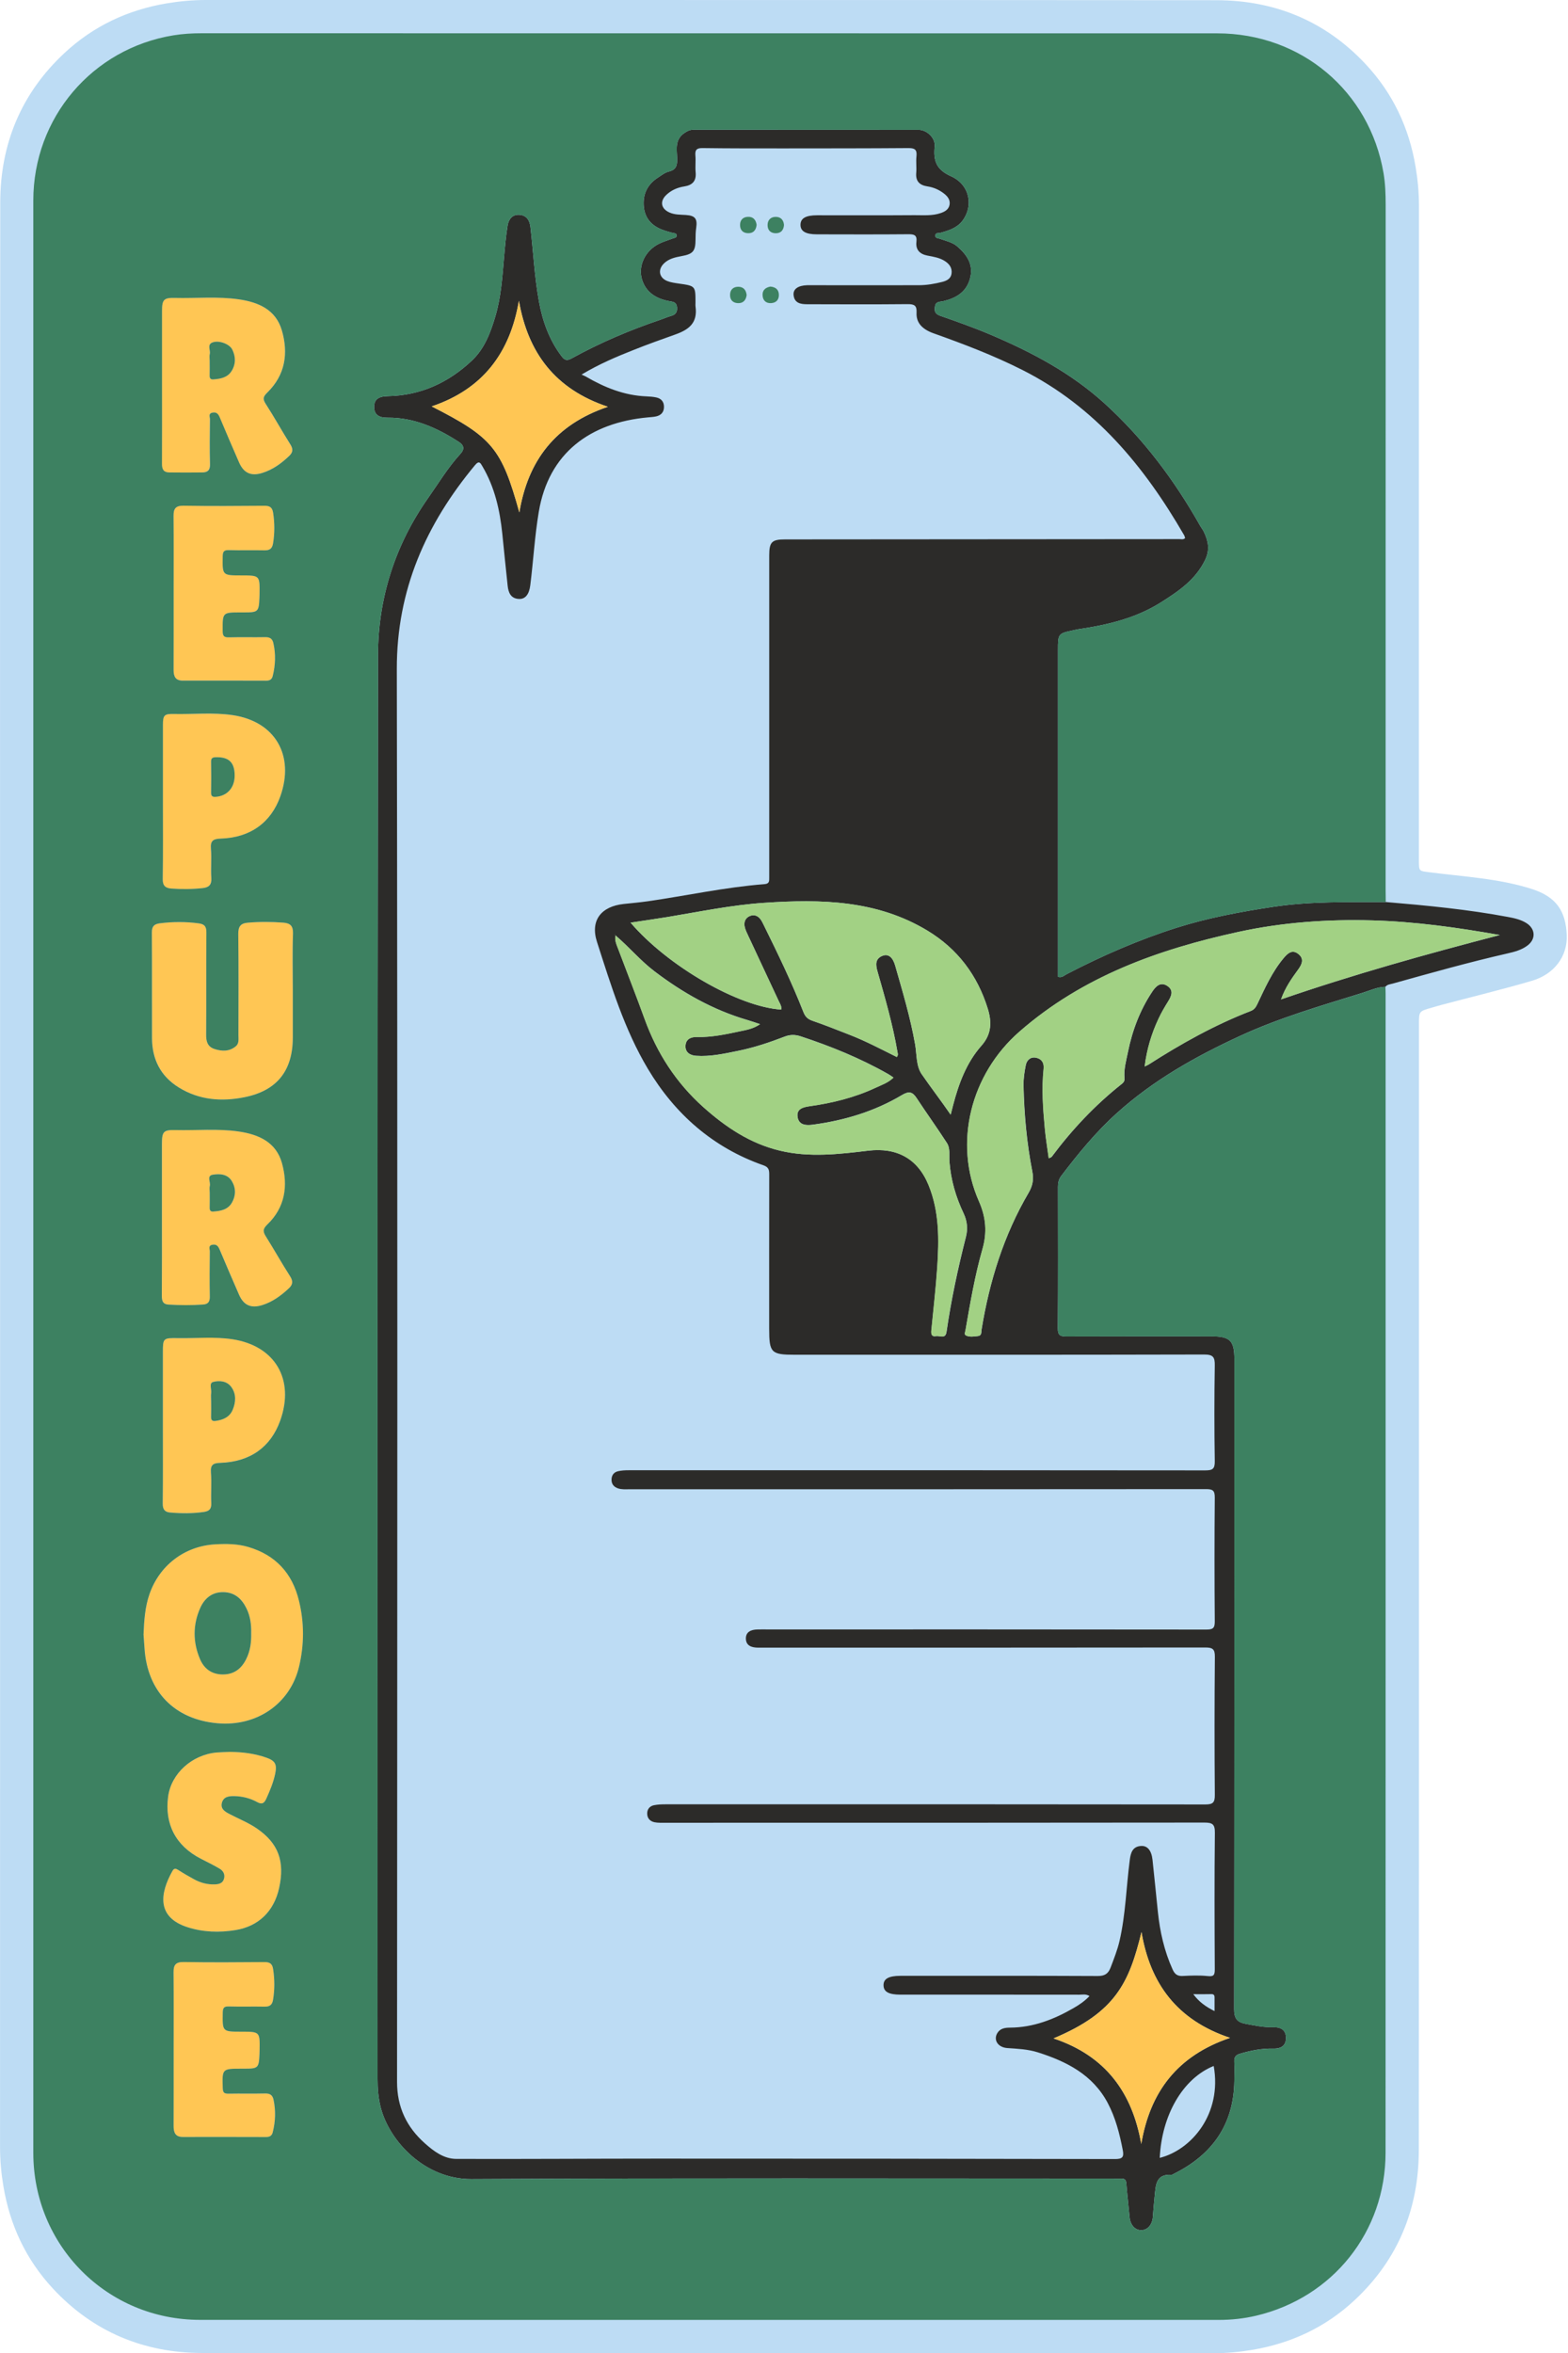 <?xml version="1.0" encoding="UTF-8"?><svg xmlns="http://www.w3.org/2000/svg" xmlns:xlink="http://www.w3.org/1999/xlink" height="500.0" preserveAspectRatio="xMidYMid meet" version="1.0" viewBox="-0.0 -0.0 333.3 500.0" width="333.3" zoomAndPan="magnify"><g><g id="change1_1"><path d="M333.03,198.63c-0.22-4.96-2.13-8.05-7.41-9.74c-7.03-2.25-14.39-2.6-21.63-3.54 c-2.36-0.31-2.38-0.13-2.38-2.54c0-46.38-0.01-92.76,0.01-139.15c0-2.78-0.26-5.51-0.72-8.24c-1.39-8.29-4.84-15.6-10.57-21.74 c-8.58-9.2-19.35-13.63-31.82-13.64C186.91-0.02,115.3,0.02,43.7,0c-2.78,0-5.51,0.26-8.24,0.71C27.17,2.1,19.85,5.54,13.71,11.26 C4.5,19.83,0.06,30.6,0.05,43.07c-0.07,68.95-0.03,137.91-0.03,206.86c0,68.78,0,137.55-0.01,206.33c0,2.78,0.25,5.5,0.71,8.24 c1.38,8.29,4.81,15.61,10.53,21.76c8.56,9.21,19.33,13.68,31.79,13.69c71.61,0.07,143.21,0.03,214.82,0.05 c2.77,0,5.5-0.25,8.24-0.7c8.36-1.39,15.73-4.85,21.9-10.63c9.18-8.59,13.58-19.37,13.59-31.84c0.05-79.74,0.03-159.48,0.03-239.22 c0-2.74,0-2.74,2.73-3.51c0.68-0.19,1.35-0.4,2.03-0.58c6.41-1.7,12.87-3.26,19.23-5.12C330.36,207.01,333.24,203.2,333.03,198.63z" fill="#bddcf4"/></g><g id="change2_1"><path d="M294.49,209.67c-1.74,0.04-3.31,0.8-4.92,1.3c-8.75,2.72-17.59,5.27-25.92,9.11 c-9.47,4.36-18.51,9.43-26.34,16.51c-4.44,4.01-8.16,8.57-11.75,13.29c-0.53,0.69-0.68,1.46-0.68,2.31 c0.02,10.02,0.04,20.04-0.03,30.06c-0.01,1.52,0.59,1.72,1.87,1.71c10.26-0.04,20.51-0.02,30.77-0.02c3.98,0,4.89,0.91,4.89,4.87 c0,46.03,0.01,92.06-0.05,138.09c0,1.93,0.6,2.76,2.4,3.1c1.96,0.37,3.9,0.78,5.92,0.73c1.83-0.05,2.7,0.77,2.7,2.26 c0.01,1.5-0.85,2.33-2.68,2.28c-2.44-0.06-4.78,0.41-7.1,1.09c-0.86,0.25-1.26,0.71-1.21,1.65c0.06,1.35,0.03,2.71,0.01,4.07 c-0.11,9.31-4.67,15.73-12.86,19.8c-0.16,0.08-0.33,0.22-0.48,0.21c-3.44-0.22-3.35,2.33-3.6,4.6c-0.16,1.45-0.27,2.92-0.38,4.38 c-0.13,1.61-1.1,2.74-2.4,2.78c-1.39,0.04-2.4-1.11-2.55-2.81c-0.21-2.39-0.5-4.77-0.69-7.16c-0.06-0.78-0.43-1.02-1.13-0.99 c-0.53,0.02-1.06,0-1.59,0c-45.5,0-91-0.13-136.5,0.11c-9.9,0.05-17.43-8.06-19.26-15.2c-0.52-2.04-0.67-4.04-0.67-6.09 c0-100.84-0.07-201.69,0.09-302.53c0.02-12.05,3.61-23.36,10.66-33.38c2.23-3.17,4.23-6.5,6.86-9.37c0.98-1.06,0.71-1.86-0.38-2.56 c-4.61-2.97-9.47-5.17-15.12-5.12c-1.97,0.02-2.85-0.75-2.84-2.32c0.01-1.54,0.9-2.22,2.9-2.26c6.98-0.13,12.89-2.86,17.89-7.57 c2.68-2.53,3.96-5.94,4.98-9.41c1.2-4.07,1.48-8.28,1.84-12.48c0.2-2.27,0.39-4.55,0.76-6.8c0.21-1.26,0.94-2.36,2.48-2.27 c1.58,0.1,2.21,1.21,2.37,2.6c0.61,5.29,0.86,10.62,1.82,15.86c0.77,4.19,2.19,8.17,4.82,11.62c0.6,0.79,1.08,1.01,2.16,0.41 c6.04-3.33,12.37-6.01,18.9-8.22c0.72-0.24,1.42-0.57,2.16-0.77c1.03-0.27,1.41-0.86,1.29-1.92c-0.12-1.05-0.86-1.09-1.63-1.23 c-2.65-0.48-4.83-1.75-5.73-4.37c-1.04-2.99,0.53-6.31,3.5-7.81c0.94-0.47,1.97-0.76,2.96-1.14c0.36-0.14,0.9-0.12,0.81-0.72 c-0.07-0.46-0.51-0.37-0.84-0.46c-0.73-0.2-1.47-0.4-2.18-0.67c-2.21-0.83-3.66-2.37-3.93-4.76c-0.3-2.68,0.69-4.84,2.99-6.32 c0.74-0.48,1.48-1.08,2.3-1.28c1.68-0.4,1.84-1.45,1.78-2.89c-0.07-1.89-0.49-3.91,1.51-5.28c0.61-0.42,1.15-0.72,1.91-0.72 c15.97,0.01,31.94,0.01,47.92,0.02c1.75,0,3.58,1.74,3.41,3.5c-0.3,2.99,0.26,4.93,3.47,6.36c4,1.78,4.84,6.34,2.41,9.49 c-1.18,1.53-2.95,2.06-4.72,2.55c-0.37,0.1-0.92-0.1-1.01,0.46c-0.11,0.71,0.58,0.64,0.96,0.78c1.26,0.47,2.64,0.72,3.69,1.63 c2.11,1.82,3.54,3.95,2.68,6.93c-0.81,2.83-2.99,4.07-5.64,4.7c-0.68,0.16-1.53,0.06-1.73,0.9c-0.22,0.93-0.22,1.76,1.04,2.2 c3.6,1.25,7.21,2.53,10.72,4.02c8.75,3.71,17.07,8.11,24.2,14.57c8.31,7.54,14.91,16.38,20.4,26.11c0.23,0.41,0.54,0.78,0.74,1.2 c0.94,1.96,1.33,3.81,0.27,6c-2.04,4.22-5.68,6.66-9.4,9.01c-5.31,3.35-11.3,4.78-17.44,5.68c-0.35,0.05-0.69,0.14-1.03,0.21 c-3.41,0.72-3.41,0.72-3.41,4.34c0,22.46,0,44.91,0,67.37c0,0.64,0,1.29,0,1.94c0.79,0.29,1.28-0.25,1.81-0.53 c7.53-3.91,15.28-7.3,23.37-9.87c6.72-2.13,13.62-3.41,20.58-4.46c7.95-1.2,15.94-0.98,23.92-1.02c8.73,0.74,17.45,1.57,26.07,3.19 c1.33,0.25,2.65,0.55,3.82,1.28c1.96,1.23,2.06,3.43,0.2,4.8c-1.25,0.93-2.75,1.32-4.24,1.66c-8.19,1.87-16.27,4.14-24.36,6.4 C295.51,209.14,294.88,209.15,294.49,209.67z M130.82,198.74c-0.02-0.04-0.03-0.09-0.06-0.13c-0.01-0.02-0.06-0.01-0.09-0.01 c0.06,0.04,0.12,0.08,0.18,0.11c-0.25,1.11,0.25,2.08,0.62,3.06c1.84,4.9,3.77,9.78,5.55,14.7c2.64,7.29,6.71,13.59,12.5,18.77 c4.76,4.25,9.94,7.73,16.26,9.24c6.26,1.5,12.54,0.76,18.78,0.01c6.03-0.72,10.5,1.63,12.82,7.29c2.33,5.67,2.25,11.62,1.85,17.57 c-0.3,4.46-0.82,8.9-1.25,13.34c-0.07,0.75,0.06,1.38,0.98,1.2c0.78-0.15,2.01,0.69,2.24-0.88c0.99-6.82,2.43-13.54,4.13-20.21 c0.42-1.66,0.29-3.33-0.5-4.99c-1.65-3.47-2.72-7.12-3.01-11c-0.1-1.31,0.21-2.8-0.54-3.96c-2.07-3.21-4.32-6.32-6.42-9.52 c-0.88-1.35-1.63-1.56-3.11-0.68c-5.84,3.49-12.25,5.41-18.97,6.31c-1.38,0.18-2.96,0.14-3.24-1.62c-0.27-1.7,1.09-2.09,2.48-2.29 c4.86-0.68,9.59-1.83,14.06-3.92c1.3-0.61,2.71-1.06,3.85-2.18c-0.43-0.29-0.76-0.53-1.11-0.73c-5.91-3.36-12.17-5.91-18.62-8.03 c-1.19-0.39-2.26-0.39-3.42,0.06c-3.19,1.23-6.43,2.31-9.78,3c-2.99,0.61-5.99,1.29-9.07,1.07c-1.25-0.09-2.35-0.75-2.21-2.24 c0.13-1.4,1.25-1.78,2.45-1.75c3.03,0.07,5.97-0.54,8.9-1.17c1.48-0.31,3.04-0.55,4.49-1.56c-1.02-0.34-1.85-0.63-2.7-0.88 c-7.28-2.13-13.75-5.79-19.76-10.36C136.11,204.09,133.69,201.17,130.82,198.74z M123.61,79.59c0.43,0.2,0.66,0.27,0.86,0.39 c4.01,2.34,8.23,4.06,12.95,4.24c0.7,0.03,1.42,0.08,2.1,0.23c1.05,0.23,1.63,0.93,1.62,2.02c-0.01,1.09-0.61,1.76-1.65,2 c-0.57,0.13-1.16,0.15-1.75,0.21c-12.3,1.12-21.11,7.55-23.21,20.05c-0.87,5.17-1.16,10.41-1.81,15.61c-0.24,1.96-1.07,3-2.44,2.92 c-1.73-0.1-2.21-1.36-2.37-2.8c-0.4-3.69-0.76-7.38-1.14-11.07c-0.52-5.02-1.61-9.87-4.21-14.28c-0.42-0.72-0.7-1.34-1.58-0.29 c-10.45,12.57-16.66,26.53-16.63,43.34c0.18,100.07,0.1,200.13,0.05,300.2c0,5.35,2.03,9.59,5.9,13.03 c1.89,1.69,4.04,3.31,6.67,3.32c14.2,0.05,28.4-0.06,42.61-0.06c32.47,0,64.95,0.02,97.42,0.09c1.51,0,1.96-0.35,1.67-1.85 c-0.67-3.48-1.53-6.9-3.2-10.05c-3.19-6.02-8.74-8.83-14.89-10.78c-2.1-0.66-4.27-0.75-6.45-0.9c-2.06-0.14-3.04-1.79-2.09-3.25 c0.63-0.97,1.65-1.08,2.66-1.09c4.93-0.03,9.33-1.75,13.51-4.16c1.2-0.69,2.35-1.47,3.38-2.55c-0.78-0.49-1.49-0.29-2.16-0.29 c-12.67-0.02-25.34-0.01-38.01-0.01c-2.47,0-3.56-0.59-3.61-1.92c-0.06-1.43,1.06-2.08,3.62-2.08c13.97,0,27.94-0.03,41.9,0.04 c1.5,0.01,2.25-0.49,2.75-1.81c0.71-1.87,1.45-3.73,1.9-5.68c1.3-5.65,1.42-11.44,2.17-17.16c0.19-1.49,0.56-2.86,2.39-2.98 c1.37-0.09,2.22,0.96,2.44,2.92c0.4,3.69,0.76,7.38,1.14,11.07c0.44,4.24,1.37,8.35,3.14,12.26c0.45,0.99,1.01,1.43,2.14,1.37 c1.76-0.09,3.55-0.16,5.3,0.02c1.29,0.14,1.52-0.19,1.52-1.42c-0.05-9.67-0.09-19.33,0.02-29c0.02-1.84-0.5-2.19-2.24-2.19 c-38.19,0.05-76.38,0.04-114.57,0.04c-0.76,0-1.55,0.04-2.29-0.11c-0.94-0.19-1.57-0.82-1.57-1.86c0-0.95,0.56-1.58,1.45-1.76 c0.8-0.16,1.63-0.19,2.45-0.19c38.25-0.01,76.5-0.02,114.75,0.03c1.63,0,2.02-0.43,2.01-2.02c-0.08-9.78-0.08-19.57,0.01-29.35 c0.02-1.68-0.51-1.98-2.06-1.98c-31.18,0.04-62.35,0.03-93.53,0.03c-0.53,0-1.06,0.01-1.59,0c-1.3-0.02-2.47-0.41-2.51-1.89 c-0.03-1.49,1.12-1.93,2.42-1.97c0.65-0.02,1.3-0.01,1.94-0.01c31.18,0,62.35-0.01,93.53,0.03c1.34,0,1.79-0.27,1.78-1.71 c-0.07-8.78-0.08-17.56,0-26.34c0.01-1.52-0.44-1.79-1.87-1.79c-40.84,0.04-81.68,0.03-122.53,0.03c-0.82,0-1.65,0.08-2.45-0.19 c-0.88-0.3-1.38-0.9-1.38-1.83c0-0.94,0.48-1.6,1.38-1.81c0.74-0.17,1.51-0.21,2.27-0.21c40.84-0.01,81.68-0.02,122.53,0.03 c1.54,0,2.08-0.27,2.05-1.96c-0.11-6.78-0.11-13.56,0-20.33c0.03-1.76-0.33-2.33-2.25-2.33c-29,0.07-57.99,0.05-86.99,0.05 c-5.07,0-5.48-0.41-5.48-5.54c0-10.9-0.01-21.81,0.01-32.71c0-0.94-0.06-1.59-1.19-1.99c-10.75-3.75-18.86-10.91-24.6-20.51 c-5-8.36-7.84-17.74-10.82-26.97c-1.48-4.58,0.9-7.55,5.69-8.06c1.7-0.18,3.4-0.33,5.09-0.57c8.27-1.19,16.45-2.99,24.8-3.64 c1.09-0.08,1.03-0.67,1.03-1.4c-0.01-4.6,0-9.19,0-13.79c0-18.21,0-36.42,0-54.63c0-2.9,0.56-3.43,3.39-3.43 c27.94-0.01,55.87-0.03,83.81-0.06c0.38,0,0.81,0.16,1.21-0.22c-0.07-0.2-0.11-0.43-0.22-0.62c-8.46-14.62-18.91-27.29-34.35-35.09 c-6.11-3.09-12.48-5.51-18.91-7.8c-2.44-0.87-3.72-2.27-3.61-4.37c0.08-1.51-0.44-1.84-1.88-1.83c-7.13,0.07-14.26,0.04-21.39,0.02 c-1.36,0-2.69-0.22-2.87-1.94c-0.13-1.29,0.95-2.04,2.89-2.1c0.24-0.01,0.47,0,0.71,0c7.66,0,15.32,0.02,22.98,0 c1.71,0,3.4-0.29,5.05-0.71c0.93-0.24,1.81-0.67,1.95-1.78c0.15-1.19-0.46-2.02-1.42-2.64c-1.12-0.72-2.41-0.92-3.68-1.16 c-1.61-0.3-2.57-1.21-2.37-2.92c0.17-1.43-0.46-1.63-1.7-1.62c-6.48,0.06-12.97,0.03-19.45,0.02c-2.4,0-3.51-0.66-3.49-2.05 c0.02-1.37,1.13-2,3.54-2c6.9,0,13.79,0.03,20.69-0.02c1.87-0.01,3.78,0.18,5.61-0.46c0.87-0.3,1.65-0.76,1.84-1.73 c0.2-1.05-0.41-1.81-1.18-2.41c-1.04-0.81-2.22-1.32-3.53-1.52c-1.63-0.25-2.53-1.07-2.37-2.87c0.1-1.17-0.08-2.37,0.05-3.53 c0.16-1.45-0.41-1.75-1.77-1.74c-8.78,0.07-17.56,0.06-26.34,0.07c-5.78,0-11.55,0.01-17.33-0.07c-1.27-0.02-1.66,0.37-1.55,1.6 c0.1,1.17-0.06,2.36,0.05,3.53c0.18,1.84-0.66,2.75-2.41,3.02c-1.43,0.22-2.73,0.78-3.79,1.77c-1.47,1.37-1.18,2.97,0.66,3.78 c1.11,0.49,2.29,0.44,3.47,0.52c1.99,0.13,2.47,0.81,2.19,2.73c-0.12,0.81-0.14,1.64-0.14,2.46c-0.01,2.46-0.5,3.1-2.94,3.54 c-1.35,0.25-2.67,0.53-3.71,1.5c-1.42,1.32-1.15,3.08,0.63,3.8c0.75,0.3,1.59,0.41,2.4,0.53c3.61,0.51,3.61,0.5,3.61,4.02 c0,0.29-0.03,0.59,0.01,0.88c0.46,3.4-1.31,4.86-4.25,5.91c-2.99,1.07-5.99,2.13-8.93,3.31C131.02,75.8,127.4,77.33,123.61,79.59z M318.81,198.67c-9.01-1.6-18.04-2.86-27.15-3.11c-9.55-0.26-19.07,0.42-28.42,2.45c-17.02,3.71-33.1,9.45-46.54,21.19 c-10.34,9.03-14.09,23.62-8.59,36.08c1.51,3.41,1.73,6.62,0.74,10.09c-1.62,5.66-2.61,11.46-3.61,17.25 c-0.07,0.39-0.33,0.93,0.09,1.13c0.81,0.4,1.74,0.22,2.6,0.12c0.79-0.09,0.64-0.85,0.73-1.41c1.67-10.25,4.72-20.04,10-29.04 c0.87-1.49,1.1-2.86,0.78-4.51c-1.18-6.01-1.73-12.1-1.87-18.23c-0.03-1.45,0.19-2.94,0.48-4.37c0.22-1.07,1.02-1.81,2.19-1.57 c1.2,0.24,1.74,1.1,1.6,2.36c-0.45,4.24-0.13,8.47,0.26,12.69c0.19,2.08,0.54,4.14,0.83,6.32c0.35-0.17,0.54-0.21,0.63-0.32 c4.32-5.79,9.23-11,14.9-15.49c0.39-0.31,0.63-0.66,0.58-1.21c-0.19-1.91,0.36-3.74,0.73-5.58c0.93-4.6,2.57-8.93,5.19-12.85 c0.76-1.14,1.77-2.13,3.21-1.16c1.34,0.91,0.86,2.09,0.15,3.25c-0.75,1.2-1.47,2.42-2.06,3.7c-1.48,3.17-2.48,6.48-2.94,10.15 c0.43-0.21,0.65-0.3,0.85-0.42c6.9-4.43,14.04-8.42,21.71-11.38c0.74-0.29,1.07-0.8,1.39-1.46c1.61-3.4,3.15-6.86,5.6-9.78 c0.83-0.99,1.82-1.93,3.14-0.85c1.25,1.01,0.76,2.15-0.04,3.26c-1.37,1.89-2.75,3.79-3.66,6.37 C287.75,207.03,303.22,202.72,318.81,198.67z M166.06,214.51c0.14-0.69-0.26-1.24-0.52-1.79c-2.13-4.59-4.3-9.17-6.43-13.76 c-0.32-0.69-0.69-1.39-0.83-2.13c-0.17-0.93,0.15-1.79,1.09-2.19c0.93-0.39,1.74-0.08,2.32,0.73c0.24,0.33,0.42,0.71,0.6,1.07 c3.02,6.12,6.01,12.27,8.5,18.63c0.38,0.96,0.92,1.48,1.92,1.82c2.62,0.89,5.18,1.93,7.76,2.93c3.51,1.35,6.83,3.12,10.16,4.77 c0.35-0.45,0.19-0.78,0.13-1.12c-0.99-5.81-2.64-11.46-4.25-17.12c-0.37-1.31-0.53-2.64,1.09-3.27c1.2-0.47,2.16,0.27,2.68,2.08 c1.58,5.54,3.24,11.06,4.24,16.75c0.37,2.13,0.19,4.56,1.38,6.3c1.95,2.84,4.08,5.58,6.18,8.64c0.22-0.85,0.37-1.45,0.52-2.05 c1.2-4.6,2.86-9.06,6.04-12.64c2.21-2.5,2.16-5.14,1.32-7.86c-2.19-7.07-6.41-12.68-12.78-16.54c-10.79-6.54-22.72-6.74-34.75-5.93 c-6.93,0.46-13.74,1.89-20.58,3.02c-2.56,0.42-5.13,0.78-7.81,1.19C141.96,205.3,157.01,213.96,166.06,214.51z M110.4,108.88 c1.81-10.99,7.62-18.67,18.82-22.45c-11.25-3.75-17-11.49-18.91-22.52c-1.89,11.1-7.69,18.78-18.54,22.44 C104.68,92.91,106.63,95.31,110.4,108.88z M223.94,433.11c11.02,3.67,16.72,11.44,18.65,22.43c1.87-11.1,7.69-18.77,18.87-22.55 c-11.28-3.76-16.98-11.52-18.82-22.48C240.02,421.26,237.17,427.56,223.94,433.11z M246.52,458.49c6.77-1.7,13.28-9.38,11.47-19.53 C251.39,441.63,246.94,449.46,246.52,458.49z M258.17,427.31c0-1.15,0-2.02,0-2.89c0-0.49-0.15-0.74-0.72-0.72 c-1.26,0.04-2.53,0.01-3.8,0.01C254.84,425.32,256.25,426.35,258.17,427.31z" fill="#2c2b29"/></g><g id="change3_1"><path d="M52.76,328.67c-2.29-0.67-4.64-0.69-7-0.55c-6.5,0.36-11.87,4.46-13.99,10.62c-0.93,2.71-1.13,5.51-1.25,8.54 c0.06,0.85,0.14,1.9,0.21,2.96c0.6,9.16,6.39,15.1,15.51,15.9c8.37,0.74,15.47-4.16,17.34-12.04c1.1-4.65,1.11-9.35-0.01-13.99 C62.16,334.28,58.59,330.38,52.76,328.67z M52.33,352.53c-1.03,2.05-2.62,3.27-5.03,3.24c-2.35-0.03-3.94-1.27-4.79-3.3 c-1.51-3.57-1.52-7.25,0.05-10.8c0.9-2.04,2.5-3.43,4.93-3.39c2.4,0.03,3.91,1.4,4.91,3.45c0.82,1.68,1.05,3.48,1,5.32 C53.45,348.95,53.19,350.81,52.33,352.53z M32.32,220.55c-0.03-7.48,0.02-14.96-0.03-22.44c-0.01-1.27,0.45-1.77,1.68-1.93 c2.76-0.35,5.51-0.36,8.27,0.01c1.23,0.16,1.64,0.67,1.63,1.93c-0.06,7.24,0,14.49-0.05,21.73c-0.01,1.45,0.29,2.55,1.79,3.04 c1.59,0.51,3.13,0.55,4.5-0.57c0.74-0.6,0.57-1.5,0.57-2.31c0.01-7.19,0.05-14.37-0.03-21.56c-0.02-1.57,0.48-2.27,2.01-2.4 c2.53-0.22,5.05-0.21,7.58-0.01c1.48,0.12,2.09,0.7,2.04,2.34c-0.14,3.94-0.04,7.89-0.04,11.84c0,3.42,0,6.83,0,10.25 c-0.01,7.02-3.36,11.28-10.27,12.66c-4.85,0.98-9.62,0.62-13.97-2.07C34.13,228.65,32.34,225.05,32.32,220.55z M35.96,100.38 c2.35,0.02,4.71,0.03,7.06,0c1.08-0.02,1.63-0.49,1.6-1.74c-0.09-3.18-0.05-6.36-0.01-9.54c0.01-0.48-0.43-1.24,0.53-1.42 c0.85-0.17,1.24,0.26,1.55,1c1.33,3.19,2.72,6.36,4.09,9.54c0.99,2.29,2.56,3.02,4.95,2.27c2.24-0.7,4.07-2.04,5.75-3.64 c0.83-0.79,0.81-1.49,0.2-2.46c-1.78-2.83-3.39-5.78-5.22-8.58c-0.71-1.09-0.51-1.57,0.37-2.43c3.79-3.71,4.48-8.33,3.06-13.19 c-1.29-4.4-4.96-5.98-9.15-6.59c-4.51-0.66-9.05-0.19-13.58-0.3c-2.36-0.06-2.73,0.36-2.74,2.77c-0.01,5.36,0,10.71,0,16.07 c0,5.47,0.03,10.95-0.02,16.42C34.4,99.74,34.77,100.37,35.96,100.38z M45.17,72.76c1.36-0.52,3.62,0.32,4.21,1.52 c0.74,1.51,0.76,3.1-0.15,4.55c-0.86,1.39-2.33,1.66-3.84,1.78c-0.6,0.05-0.84-0.19-0.83-0.8c0.03-1.06,0.01-2.12,0.01-3.18 c0-0.47-0.09-0.96,0.02-1.41C44.8,74.4,43.94,73.23,45.17,72.76z M61.68,271.18c-1.78-2.77-3.38-5.64-5.13-8.43 c-0.64-1.02-0.73-1.61,0.29-2.58c3.79-3.62,4.45-8.23,3.11-13.02c-1.25-4.49-4.96-6.12-9.23-6.74c-4.45-0.64-8.93-0.19-13.4-0.3 c-2.58-0.06-2.89,0.31-2.89,2.97c0,5.3,0,10.6,0,15.9c0,5.47,0.02,10.95-0.02,16.42c-0.01,1.06,0.25,1.71,1.39,1.79 c2.47,0.16,4.94,0.17,7.41-0.01c1.09-0.08,1.42-0.66,1.4-1.75c-0.07-3.18-0.05-6.36,0-9.54c0.01-0.48-0.42-1.23,0.55-1.41 c0.87-0.16,1.23,0.29,1.54,1.03c1.34,3.19,2.72,6.36,4.1,9.54c0.99,2.28,2.56,3,4.96,2.25c2.18-0.68,3.97-2,5.63-3.52 C62.24,272.98,62.36,272.25,61.68,271.18z M49.31,255.53c-0.85,1.49-2.38,1.78-3.95,1.89c-0.64,0.05-0.79-0.28-0.78-0.85 c0.03-1.06,0.01-2.12,0.01-3.18c0-0.47-0.1-0.97,0.02-1.41c0.22-0.81-0.73-2.15,0.61-2.38c1.48-0.25,3.16-0.19,4.09,1.38 C50.17,252.46,50.14,254.07,49.31,255.53z M59.33,401.17c-1.08,4.9-4.34,8.13-9.29,8.93c-3.4,0.55-6.82,0.45-10.13-0.6 c-6.72-2.13-5.9-7.28-3.24-12c0.36-0.63,0.75-0.49,1.29-0.14c1.08,0.71,2.21,1.34,3.34,1.96c1.37,0.75,2.83,1.12,4.4,1.06 c0.88-0.04,1.66-0.25,1.92-1.21c0.25-0.92-0.18-1.67-0.92-2.11c-1.31-0.78-2.69-1.44-4.04-2.14c-5.3-2.74-7.71-7.34-6.92-13.22 c0.66-4.87,5.07-8.88,10.31-9.34c0.94-0.08,1.88-0.09,2.82-0.13c2.67,0.02,5.29,0.35,7.8,1.24c1.86,0.66,2.23,1.44,1.83,3.39 c-0.38,1.85-1.11,3.58-1.88,5.29c-0.45,1-0.92,1.32-1.97,0.74c-1.51-0.83-3.19-1.24-4.9-1.26c-1.05-0.01-2.22,0.1-2.57,1.39 c-0.36,1.33,0.65,1.91,1.59,2.4c1.97,1.04,4.06,1.85,5.9,3.13C59.17,391.67,60.59,395.48,59.33,401.17z M46.95,178.19 c6.26-0.2,10.66-3.42,12.63-8.99c3.08-8.7-1.11-15.9-10.11-17.24c-4.15-0.62-8.35-0.17-12.53-0.25c-2.05-0.04-2.32,0.26-2.32,2.37 c-0.01,5.42,0,10.84,0,16.26c0,5.48,0.05,10.96-0.04,16.44c-0.02,1.42,0.57,1.93,1.79,2.02c2.24,0.17,4.47,0.15,6.7-0.09 c1.31-0.14,1.94-0.69,1.84-2.16c-0.14-2.05,0.1-4.13-0.08-6.18C44.69,178.63,45.29,178.24,46.95,178.19z M44.87,168.38 c0.04-2.17,0.04-4.34,0-6.51c-0.02-0.79,0.29-0.96,1.02-0.98c2.76-0.07,3.99,1.1,3.99,3.9c0,2.56-1.56,4.31-3.96,4.51 C45.18,169.37,44.85,169.19,44.87,168.38z M46.88,310.81c6.32-0.23,10.66-3.36,12.67-8.94c3.15-8.75-1.04-15.94-10.18-17.33 c-3.8-0.58-7.65-0.17-11.47-0.23c-3.28-0.05-3.28-0.01-3.28,3.18c0,5.13,0,10.25,0,15.38c0,5.54,0.04,11.08-0.03,16.61 c-0.01,1.21,0.44,1.78,1.54,1.88c2.41,0.21,4.82,0.23,7.22-0.12c1.13-0.16,1.61-0.63,1.56-1.85c-0.1-2.18,0.1-4.37-0.07-6.54 C44.71,311.19,45.35,310.86,46.88,310.81z M44.87,301.06c0.04-1.11,0.01-2.23,0.01-3.34c0-0.59-0.07-1.18,0.01-1.76 c0.11-0.81-0.51-2.08,0.42-2.33c1.32-0.35,2.91-0.22,3.85,1.06c1.09,1.49,0.98,3.23,0.3,4.86c-0.65,1.56-2.06,2.15-3.65,2.36 C45.14,302,44.85,301.76,44.87,301.06z M47.34,118.16c-0.07,4.1-0.11,4.09,3.95,4.09c3.94,0,3.94,0,3.88,4 c0,0.24-0.01,0.47-0.02,0.71c-0.13,3.01-0.27,3.15-3.24,3.15c-0.24,0-0.47,0-0.71,0c-3.94,0-3.89,0-3.87,3.96 c0,1.13,0.35,1.38,1.41,1.34c2.53-0.07,5.07,0.01,7.6-0.04c0.98-0.02,1.55,0.28,1.77,1.27c0.53,2.35,0.44,4.67-0.14,6.99 c-0.19,0.75-0.66,1-1.43,0.99c-5.89-0.02-11.79-0.02-17.68-0.01c-1.58,0-1.97-0.92-1.96-2.3c0.02-5.54,0.01-11.08,0.01-16.62 c0-5.36,0.03-10.73-0.02-16.09c-0.02-1.56,0.47-2.19,2.14-2.16c5.71,0.09,11.43,0.06,17.15,0.01c1.16-0.01,1.7,0.33,1.88,1.51 c0.33,2.18,0.34,4.33-0.02,6.5c-0.18,1.09-0.71,1.48-1.79,1.46c-2.53-0.05-5.07,0.03-7.6-0.04 C47.66,116.88,47.35,117.14,47.34,118.16z M58.11,446.08c0.53,2.35,0.44,4.67-0.14,6.99c-0.19,0.75-0.67,0.99-1.43,0.99 c-5.89-0.02-11.79-0.02-17.68-0.01c-1.58,0-1.96-0.93-1.96-2.31c0.02-5.48,0.01-10.96,0.01-16.44c0-5.42,0.03-10.84-0.02-16.26 c-0.02-1.57,0.49-2.18,2.15-2.16c5.71,0.09,11.43,0.06,17.15,0.01c1.16-0.01,1.7,0.34,1.87,1.52c0.33,2.18,0.34,4.33-0.02,6.5 c-0.18,1.09-0.72,1.47-1.79,1.45c-2.53-0.05-5.07,0.03-7.6-0.04c-0.99-0.03-1.28,0.25-1.3,1.27c-0.07,4.09-0.11,4.09,3.96,4.09 c3.94,0,3.94,0,3.87,4c0,0.24-0.01,0.47-0.02,0.71c-0.13,3.01-0.27,3.15-3.24,3.15c-0.18,0-0.35,0-0.53,0c-4.21,0-4.17,0-4.04,4.15 c0.03,0.97,0.34,1.17,1.23,1.16c2.59-0.05,5.19,0.02,7.78-0.04C57.33,444.79,57.89,445.1,58.11,446.08z M129.21,86.43 c-11.2,3.77-17,11.46-18.82,22.45c-3.77-13.57-5.72-15.97-18.64-22.53c10.85-3.66,16.66-11.34,18.54-22.44 C112.22,74.95,117.96,82.69,129.21,86.43z M261.46,432.99c-11.18,3.79-17,11.45-18.87,22.55c-1.92-11-7.63-18.76-18.65-22.43 c13.22-5.54,16.07-11.84,18.7-22.6C244.48,421.46,250.19,429.23,261.46,432.99z" fill="#ffc654"/></g><g id="change4_1"><path d="M275.95,205.98c0.81-1.11,1.29-2.25,0.04-3.26c-1.32-1.07-2.31-0.13-3.14,0.85c-2.45,2.92-3.99,6.38-5.6,9.78 c-0.32,0.67-0.65,1.18-1.39,1.46c-7.67,2.97-14.8,6.96-21.71,11.38c-0.19,0.12-0.41,0.21-0.85,0.42c0.45-3.67,1.45-6.98,2.94-10.15 c0.6-1.28,1.32-2.5,2.06-3.7c0.72-1.15,1.2-2.34-0.15-3.25c-1.44-0.97-2.44,0.01-3.21,1.16c-2.62,3.92-4.26,8.25-5.19,12.85 c-0.37,1.84-0.92,3.67-0.73,5.58c0.05,0.54-0.19,0.9-0.58,1.2c-5.67,4.49-10.58,9.7-14.9,15.49c-0.09,0.12-0.28,0.15-0.63,0.32 c-0.29-2.18-0.64-4.24-0.83-6.32c-0.39-4.22-0.71-8.45-0.26-12.69c0.13-1.26-0.41-2.11-1.6-2.36c-1.18-0.24-1.98,0.5-2.19,1.57 c-0.29,1.43-0.52,2.91-0.48,4.37c0.13,6.12,0.68,12.21,1.87,18.23c0.32,1.65,0.1,3.01-0.78,4.51c-5.27,9-8.32,18.79-10,29.04 c-0.09,0.56,0.06,1.32-0.73,1.41c-0.86,0.1-1.79,0.28-2.6-0.12c-0.42-0.21-0.16-0.74-0.09-1.13c1.01-5.79,2-11.59,3.61-17.25 c0.99-3.46,0.76-6.68-0.74-10.09c-5.51-12.47-1.75-27.05,8.59-36.08c13.43-11.74,29.52-17.48,46.54-21.19 c9.35-2.04,18.87-2.71,28.42-2.45c9.11,0.25,18.14,1.51,27.15,3.11c-15.59,4.05-31.06,8.36-46.51,13.69 C273.21,209.77,274.58,207.87,275.95,205.98z M166.06,214.51c0.14-0.69-0.26-1.24-0.52-1.79c-2.13-4.59-4.3-9.17-6.43-13.76 c-0.32-0.69-0.69-1.39-0.83-2.13c-0.17-0.93,0.15-1.79,1.09-2.19c0.93-0.39,1.74-0.08,2.32,0.73c0.24,0.33,0.42,0.71,0.6,1.07 c3.02,6.12,6.01,12.27,8.5,18.63c0.38,0.96,0.92,1.48,1.92,1.82c2.62,0.89,5.18,1.93,7.76,2.93c3.51,1.35,6.83,3.12,10.16,4.77 c0.35-0.45,0.19-0.78,0.13-1.12c-0.99-5.81-2.64-11.46-4.25-17.12c-0.37-1.31-0.53-2.64,1.09-3.27c1.2-0.47,2.16,0.27,2.68,2.08 c1.58,5.54,3.24,11.06,4.24,16.75c0.37,2.13,0.19,4.56,1.38,6.3c1.95,2.84,4.08,5.58,6.18,8.64c0.22-0.85,0.36-1.45,0.52-2.05 c1.2-4.6,2.86-9.06,6.04-12.64c2.21-2.5,2.16-5.14,1.32-7.86c-2.19-7.07-6.41-12.68-12.78-16.54c-10.79-6.54-22.72-6.74-34.75-5.93 c-6.93,0.46-13.74,1.89-20.58,3.02c-2.56,0.42-5.13,0.78-7.81,1.19C141.96,205.3,157.01,213.96,166.06,214.51z M204.83,257.83 c-1.65-3.47-2.72-7.12-3.01-11c-0.1-1.31,0.21-2.8-0.54-3.96c-2.07-3.21-4.32-6.32-6.42-9.52c-0.88-1.35-1.63-1.56-3.11-0.68 c-5.84,3.49-12.25,5.41-18.97,6.31c-1.38,0.18-2.96,0.14-3.24-1.62c-0.27-1.7,1.09-2.09,2.48-2.29c4.86-0.68,9.59-1.83,14.06-3.92 c1.3-0.61,2.71-1.06,3.85-2.18c-0.43-0.29-0.76-0.53-1.11-0.73c-5.91-3.36-12.17-5.91-18.62-8.03c-1.19-0.39-2.26-0.39-3.42,0.06 c-3.19,1.23-6.43,2.31-9.78,3c-2.99,0.61-5.99,1.29-9.07,1.07c-1.25-0.09-2.35-0.75-2.21-2.24c0.13-1.4,1.25-1.78,2.45-1.75 c3.03,0.07,5.97-0.54,8.9-1.17c1.48-0.31,3.04-0.55,4.49-1.56c-1.02-0.34-1.85-0.63-2.7-0.88c-7.28-2.13-13.75-5.79-19.76-10.36 c-3-2.29-5.42-5.2-8.28-7.63c-0.22,1.09,0.26,2.05,0.62,3.02c1.84,4.9,3.77,9.78,5.55,14.7c2.64,7.29,6.71,13.59,12.5,18.77 c4.76,4.25,9.94,7.73,16.26,9.24c6.26,1.5,12.54,0.76,18.78,0.01c6.03-0.72,10.5,1.63,12.82,7.29c2.33,5.67,2.25,11.62,1.85,17.57 c-0.3,4.46-0.82,8.9-1.25,13.34c-0.07,0.75,0.06,1.38,0.98,1.2c0.78-0.15,2.01,0.69,2.24-0.88c0.99-6.82,2.43-13.54,4.13-20.21 C205.74,261.16,205.61,259.49,204.83,257.83z M130.82,198.74c0.01,0.01,0.01,0.01,0.02,0.02c0-0.01,0-0.03,0.01-0.04L130.82,198.74 z M130.82,198.74c0,0,0.02-0.03,0.02-0.03c-0.02-0.01-0.04-0.02-0.05-0.04C130.8,198.7,130.81,198.72,130.82,198.74z M130.67,198.6 c0.04,0.03,0.08,0.05,0.12,0.08c-0.01-0.02-0.02-0.05-0.03-0.06C130.74,198.59,130.7,198.6,130.67,198.6z" fill="#a2d184"/></g><g id="change5_1"><path d="M289.57,210.98c-8.75,2.72-17.59,5.27-25.92,9.11c-9.47,4.36-18.51,9.43-26.34,16.51 c-4.44,4.01-8.16,8.57-11.75,13.29c-0.53,0.69-0.68,1.46-0.68,2.31c0.02,10.02,0.04,20.04-0.03,30.06 c-0.01,1.52,0.59,1.72,1.87,1.71c10.26-0.04,20.51-0.02,30.77-0.02c3.98,0,4.89,0.91,4.89,4.87c0,46.03,0.01,92.06-0.05,138.09 c0,1.93,0.6,2.76,2.4,3.1c1.96,0.37,3.9,0.78,5.92,0.73c1.83-0.05,2.7,0.77,2.7,2.26c0.01,1.5-0.85,2.33-2.68,2.28 c-2.44-0.06-4.78,0.41-7.1,1.09c-0.86,0.25-1.26,0.71-1.21,1.65c0.06,1.35,0.03,2.71,0.01,4.07c-0.11,9.31-4.67,15.73-12.86,19.8 c-0.16,0.08-0.33,0.22-0.48,0.21c-3.44-0.22-3.35,2.33-3.6,4.6c-0.16,1.45-0.27,2.92-0.38,4.38c-0.13,1.61-1.1,2.74-2.4,2.78 c-1.39,0.04-2.4-1.11-2.55-2.81c-0.21-2.39-0.5-4.77-0.69-7.16c-0.06-0.78-0.43-1.02-1.13-0.99c-0.53,0.02-1.06,0-1.59,0 c-45.5,0-91-0.13-136.5,0.1c-9.9,0.05-17.43-8.06-19.26-15.2c-0.52-2.04-0.67-4.04-0.67-6.09c0-100.84-0.07-201.69,0.09-302.53 c0.02-12.05,3.61-23.36,10.66-33.38c2.23-3.17,4.23-6.5,6.86-9.37c0.98-1.06,0.71-1.86-0.38-2.56c-4.61-2.97-9.47-5.17-15.12-5.12 c-1.97,0.02-2.85-0.75-2.84-2.32c0.01-1.54,0.9-2.22,2.9-2.26c6.98-0.13,12.89-2.86,17.89-7.57c2.68-2.53,3.96-5.94,4.98-9.41 c1.2-4.07,1.48-8.28,1.84-12.48c0.2-2.27,0.39-4.55,0.76-6.8c0.21-1.26,0.94-2.36,2.48-2.27c1.58,0.1,2.21,1.21,2.37,2.6 c0.61,5.29,0.86,10.62,1.82,15.86c0.77,4.19,2.19,8.17,4.82,11.62c0.6,0.79,1.08,1.01,2.16,0.41c6.04-3.33,12.37-6.01,18.9-8.22 c0.72-0.24,1.42-0.57,2.16-0.77c1.03-0.27,1.41-0.86,1.29-1.92c-0.12-1.05-0.86-1.09-1.63-1.23c-2.65-0.48-4.83-1.75-5.73-4.37 c-1.04-2.99,0.53-6.31,3.5-7.81c0.94-0.47,1.97-0.76,2.96-1.14c0.36-0.14,0.9-0.12,0.81-0.72c-0.07-0.46-0.51-0.37-0.84-0.46 c-0.73-0.2-1.47-0.4-2.18-0.67c-2.21-0.83-3.66-2.37-3.93-4.76c-0.3-2.68,0.69-4.84,2.99-6.32c0.74-0.48,1.48-1.08,2.3-1.28 c1.68-0.4,1.84-1.45,1.78-2.89c-0.07-1.89-0.49-3.91,1.51-5.28c0.61-0.42,1.15-0.72,1.91-0.72c15.97,0.01,31.94,0.01,47.92,0.02 c1.75,0,3.58,1.74,3.41,3.5c-0.3,2.99,0.26,4.93,3.47,6.36c4,1.78,4.84,6.34,2.41,9.49c-1.18,1.53-2.95,2.06-4.72,2.55 c-0.37,0.1-0.92-0.1-1.01,0.46c-0.11,0.71,0.58,0.64,0.96,0.78c1.26,0.47,2.64,0.72,3.69,1.63c2.11,1.82,3.54,3.95,2.68,6.93 c-0.81,2.83-2.99,4.07-5.64,4.7c-0.68,0.16-1.53,0.06-1.73,0.9c-0.22,0.93-0.22,1.76,1.04,2.2c3.6,1.25,7.21,2.53,10.72,4.02 c8.75,3.71,17.07,8.11,24.2,14.57c8.31,7.54,14.91,16.38,20.4,26.11c0.23,0.41,0.54,0.78,0.74,1.2c0.94,1.96,1.33,3.81,0.27,6 c-2.04,4.22-5.68,6.66-9.4,9.01c-5.31,3.35-11.3,4.78-17.44,5.68c-0.35,0.05-0.69,0.14-1.03,0.21c-3.41,0.72-3.41,0.72-3.41,4.34 c0,22.46,0,44.91,0,67.37c0,0.64,0,1.29,0,1.94c0.79,0.29,1.28-0.25,1.81-0.53c7.53-3.91,15.28-7.3,23.37-9.87 c6.72-2.13,13.62-3.41,20.58-4.46c7.95-1.2,15.94-0.98,23.92-1.02c-0.01-0.88-0.03-1.77-0.03-2.65c0-48.51,0-97.01,0.01-145.52 c0-2.25-0.08-4.49-0.45-6.69c-2.97-17.45-17.53-29.7-35.35-29.71c-71.96-0.01-143.92,0-215.89-0.02c-2.01,0-4.01,0.12-5.98,0.44 C19.59,10.32,7.08,25.04,7.08,42.61c-0.01,138.27-0.01,276.53,0,414.8c0,19.75,15.7,35.5,35.44,35.5 c72.2,0.02,144.4,0.01,216.59,0.01c2.66,0,5.29-0.28,7.88-0.89c16.35-3.85,27.53-17.87,27.53-34.65 c0.02-82.1,0.01-164.2,0.01-246.3c0-0.47-0.03-0.94-0.04-1.41C292.75,209.72,291.19,210.48,289.57,210.98z M34.44,82.14 c0-5.36-0.01-10.71,0-16.07c0-2.41,0.38-2.83,2.74-2.77c4.52,0.11,9.06-0.35,13.58,0.3c4.2,0.61,7.86,2.19,9.15,6.59 c1.42,4.86,0.73,9.48-3.06,13.19c-0.88,0.86-1.08,1.34-0.37,2.43c1.82,2.81,3.43,5.75,5.22,8.58c0.61,0.97,0.62,1.67-0.2,2.46 c-1.68,1.6-3.51,2.95-5.75,3.64c-2.4,0.75-3.96,0.02-4.95-2.27c-1.38-3.17-2.76-6.35-4.09-9.54c-0.31-0.75-0.7-1.17-1.55-1 c-0.95,0.19-0.52,0.94-0.53,1.42c-0.04,3.18-0.08,6.36,0.01,9.54c0.04,1.26-0.51,1.73-1.6,1.74c-2.35,0.04-4.71,0.02-7.06,0 c-1.18-0.01-1.56-0.64-1.55-1.82C34.46,93.09,34.44,87.61,34.44,82.14z M44.84,180.36c0.17,2.05-0.06,4.13,0.08,6.18 c0.1,1.47-0.53,2.02-1.84,2.16c-2.23,0.24-4.47,0.26-6.7,0.09c-1.22-0.1-1.81-0.6-1.79-2.02c0.09-5.48,0.04-10.96,0.04-16.44 c0-5.42-0.01-10.84,0-16.26c0-2.11,0.27-2.41,2.32-2.37c4.18,0.09,8.38-0.37,12.53,0.25c9,1.34,13.19,8.55,10.11,17.24 c-1.97,5.57-6.37,8.78-12.63,8.99C45.29,178.24,44.69,178.63,44.84,180.36z M51.29,122.26c3.94,0,3.94,0,3.88,4 c0,0.24-0.01,0.47-0.02,0.71c-0.13,3.01-0.27,3.15-3.24,3.15c-0.24,0-0.47,0-0.71,0c-3.94,0-3.89,0-3.87,3.96 c0,1.13,0.35,1.38,1.41,1.34c2.53-0.07,5.07,0.01,7.6-0.04c0.98-0.02,1.55,0.28,1.77,1.27c0.53,2.35,0.44,4.67-0.14,6.99 c-0.19,0.75-0.66,1-1.43,0.99c-5.89-0.02-11.79-0.02-17.68-0.01c-1.58,0-1.97-0.92-1.96-2.3c0.02-5.54,0.01-11.08,0.01-16.62 c0-5.36,0.03-10.73-0.02-16.09c-0.02-1.56,0.47-2.19,2.14-2.16c5.71,0.09,11.43,0.06,17.15,0.01c1.16-0.01,1.7,0.33,1.88,1.51 c0.33,2.18,0.34,4.33-0.02,6.5c-0.18,1.09-0.71,1.48-1.79,1.46c-2.53-0.05-5.07,0.03-7.6-0.04c-0.98-0.02-1.29,0.24-1.31,1.26 C47.27,122.26,47.23,122.26,51.29,122.26z M33.97,196.18c2.76-0.35,5.51-0.36,8.27,0.01c1.23,0.16,1.64,0.67,1.63,1.93 c-0.06,7.24,0,14.49-0.05,21.73c-0.01,1.45,0.29,2.55,1.79,3.04c1.59,0.51,3.13,0.55,4.5-0.57c0.74-0.6,0.57-1.5,0.57-2.31 c0.01-7.19,0.05-14.37-0.03-21.56c-0.02-1.57,0.48-2.27,2.01-2.4c2.53-0.22,5.05-0.21,7.58-0.01c1.48,0.12,2.09,0.7,2.04,2.34 c-0.14,3.94-0.04,7.89-0.04,11.84c0,3.42,0,6.83,0,10.25c-0.01,7.02-3.36,11.28-10.27,12.66c-4.85,0.98-9.62,0.62-13.97-2.07 c-3.88-2.4-5.68-6-5.69-10.51c-0.03-7.48,0.02-14.96-0.03-22.44C32.28,196.84,32.74,196.34,33.97,196.18z M44.84,312.86 c0.17,2.17-0.03,4.36,0.07,6.54c0.05,1.22-0.43,1.68-1.56,1.85c-2.41,0.35-4.81,0.33-7.22,0.12c-1.1-0.1-1.55-0.67-1.54-1.88 c0.07-5.54,0.03-11.08,0.03-16.61c0-5.13,0-10.25,0-15.38c0-3.19,0-3.24,3.28-3.18c3.82,0.06,7.67-0.34,11.47,0.23 c9.13,1.38,13.33,8.58,10.18,17.33c-2.01,5.58-6.35,8.71-12.67,8.94C45.35,310.86,44.71,311.19,44.84,312.86z M55.75,277.3 c-2.41,0.75-3.97,0.04-4.96-2.25c-1.38-3.17-2.76-6.35-4.1-9.54c-0.31-0.74-0.67-1.19-1.54-1.03c-0.96,0.18-0.54,0.92-0.55,1.41 c-0.04,3.18-0.07,6.36,0,9.54c0.02,1.09-0.31,1.67-1.4,1.75c-2.47,0.18-4.94,0.16-7.41,0.01c-1.13-0.07-1.39-0.73-1.39-1.79 c0.04-5.47,0.02-10.95,0.02-16.42c0-5.3,0-10.6,0-15.9c0-2.66,0.32-3.03,2.89-2.97c4.47,0.11,8.95-0.34,13.4,0.3 c4.27,0.62,7.98,2.25,9.23,6.74c1.33,4.8,0.67,9.4-3.11,13.02c-1.02,0.98-0.94,1.56-0.29,2.58c1.75,2.79,3.35,5.66,5.13,8.43 c0.68,1.07,0.56,1.8-0.3,2.59C59.72,275.3,57.93,276.62,55.75,277.3z M57.97,453.07c-0.19,0.75-0.67,0.99-1.43,0.99 c-5.89-0.02-11.79-0.02-17.68-0.01c-1.58,0-1.96-0.93-1.96-2.31c0.02-5.48,0.01-10.96,0.01-16.44c0-5.42,0.03-10.84-0.02-16.26 c-0.02-1.57,0.49-2.18,2.15-2.16c5.71,0.09,11.43,0.06,17.15,0.01c1.16-0.01,1.7,0.34,1.87,1.52c0.33,2.18,0.34,4.33-0.02,6.5 c-0.18,1.09-0.72,1.47-1.79,1.45c-2.53-0.05-5.07,0.03-7.6-0.04c-0.99-0.03-1.28,0.25-1.3,1.27c-0.07,4.09-0.11,4.09,3.96,4.09 c3.94,0,3.94,0,3.87,4c0,0.24-0.01,0.47-0.02,0.71c-0.13,3.01-0.27,3.15-3.24,3.15c-0.18,0-0.35,0-0.53,0c-4.21,0-4.17,0-4.04,4.15 c0.03,0.97,0.34,1.17,1.23,1.16c2.59-0.05,5.19,0.02,7.78-0.04c0.98-0.02,1.54,0.29,1.77,1.27 C58.64,448.43,58.56,450.75,57.97,453.07z M59.33,401.17c-1.08,4.9-4.34,8.13-9.29,8.93c-3.4,0.55-6.82,0.45-10.13-0.6 c-6.72-2.13-5.9-7.28-3.24-12c0.36-0.63,0.75-0.49,1.29-0.14c1.08,0.71,2.21,1.34,3.34,1.96c1.37,0.75,2.83,1.12,4.4,1.06 c0.88-0.04,1.66-0.25,1.92-1.21c0.25-0.92-0.18-1.67-0.92-2.11c-1.31-0.78-2.69-1.44-4.04-2.14c-5.3-2.74-7.71-7.34-6.92-13.22 c0.66-4.87,5.07-8.88,10.31-9.34c0.94-0.08,1.88-0.09,2.82-0.13c2.67,0.02,5.29,0.35,7.8,1.24c1.86,0.66,2.23,1.44,1.83,3.39 c-0.38,1.85-1.11,3.58-1.88,5.29c-0.45,1-0.92,1.32-1.97,0.74c-1.51-0.83-3.19-1.24-4.9-1.26c-1.05-0.01-2.22,0.1-2.57,1.39 c-0.36,1.33,0.65,1.91,1.59,2.4c1.97,1.04,4.06,1.85,5.9,3.13C59.17,391.67,60.59,395.48,59.33,401.17z M63.57,354.11 c-1.87,7.88-8.97,12.78-17.34,12.04c-9.12-0.8-14.91-6.74-15.51-15.9c-0.07-1.06-0.15-2.11-0.21-2.96 c0.12-3.03,0.32-5.84,1.25-8.54c2.12-6.16,7.49-10.26,13.99-10.62c2.36-0.13,4.71-0.12,7,0.55c5.83,1.71,9.4,5.61,10.8,11.44 C64.69,344.76,64.68,349.46,63.57,354.11z M53.39,347.05c0.05,1.91-0.2,3.77-1.07,5.49c-1.03,2.05-2.62,3.27-5.03,3.24 c-2.35-0.03-3.94-1.27-4.79-3.3c-1.51-3.57-1.52-7.25,0.05-10.8c0.9-2.04,2.5-3.43,4.93-3.39c2.4,0.03,3.91,1.4,4.91,3.45 C53.21,343.4,53.44,345.2,53.39,347.05z M45.17,72.76c1.36-0.52,3.62,0.32,4.21,1.52c0.74,1.51,0.76,3.1-0.15,4.55 c-0.86,1.39-2.33,1.66-3.84,1.78c-0.6,0.05-0.84-0.19-0.83-0.8c0.03-1.06,0.01-2.12,0.01-3.18c0-0.47-0.09-0.96,0.02-1.41 C44.8,74.4,43.94,73.23,45.17,72.76z M49.3,250.99c0.87,1.47,0.84,3.07,0,4.54c-0.85,1.49-2.38,1.78-3.95,1.89 c-0.64,0.05-0.79-0.28-0.78-0.85c0.03-1.06,0.01-2.12,0.01-3.18c0-0.47-0.1-0.97,0.02-1.41c0.22-0.81-0.73-2.15,0.61-2.38 C46.7,249.36,48.38,249.43,49.3,250.99z M44.87,168.38c0.04-2.17,0.04-4.34,0-6.51c-0.02-0.79,0.29-0.96,1.02-0.98 c2.76-0.07,3.99,1.1,3.99,3.9c0,2.56-1.56,4.31-3.96,4.51C45.18,169.37,44.85,169.19,44.87,168.38z M44.87,301.06 c0.04-1.11,0.01-2.23,0.01-3.34c0-0.59-0.07-1.18,0.01-1.76c0.11-0.81-0.51-2.08,0.42-2.33c1.32-0.35,2.91-0.22,3.85,1.06 c1.09,1.49,0.98,3.23,0.3,4.86c-0.65,1.56-2.06,2.15-3.65,2.36C45.14,302,44.85,301.76,44.87,301.06z M156.92,60.93 c1.11,0,1.68,0.69,1.79,1.78c-0.16,1.08-0.73,1.75-1.86,1.7c-1.13-0.05-1.72-0.75-1.66-1.86 C155.23,61.51,155.91,60.93,156.92,60.93z M159.04,49.55c-1.12-0.01-1.75-0.67-1.73-1.79c0.01-1.05,0.66-1.65,1.66-1.69 c1.11-0.05,1.71,0.62,1.86,1.71C160.71,48.87,160.17,49.57,159.04,49.55z M163.75,60.89c1.08,0.09,1.79,0.61,1.81,1.74 c0.02,1.02-0.52,1.67-1.56,1.77c-1.13,0.1-1.82-0.51-1.9-1.6C162.01,61.69,162.68,61.09,163.75,60.89z M164.86,49.56 c-1.13-0.02-1.73-0.72-1.7-1.81c0.03-1.01,0.67-1.65,1.68-1.67c1.1-0.02,1.71,0.63,1.81,1.72 C166.56,48.92,165.98,49.58,164.86,49.56z" fill="#3d8161"/></g></g></svg>